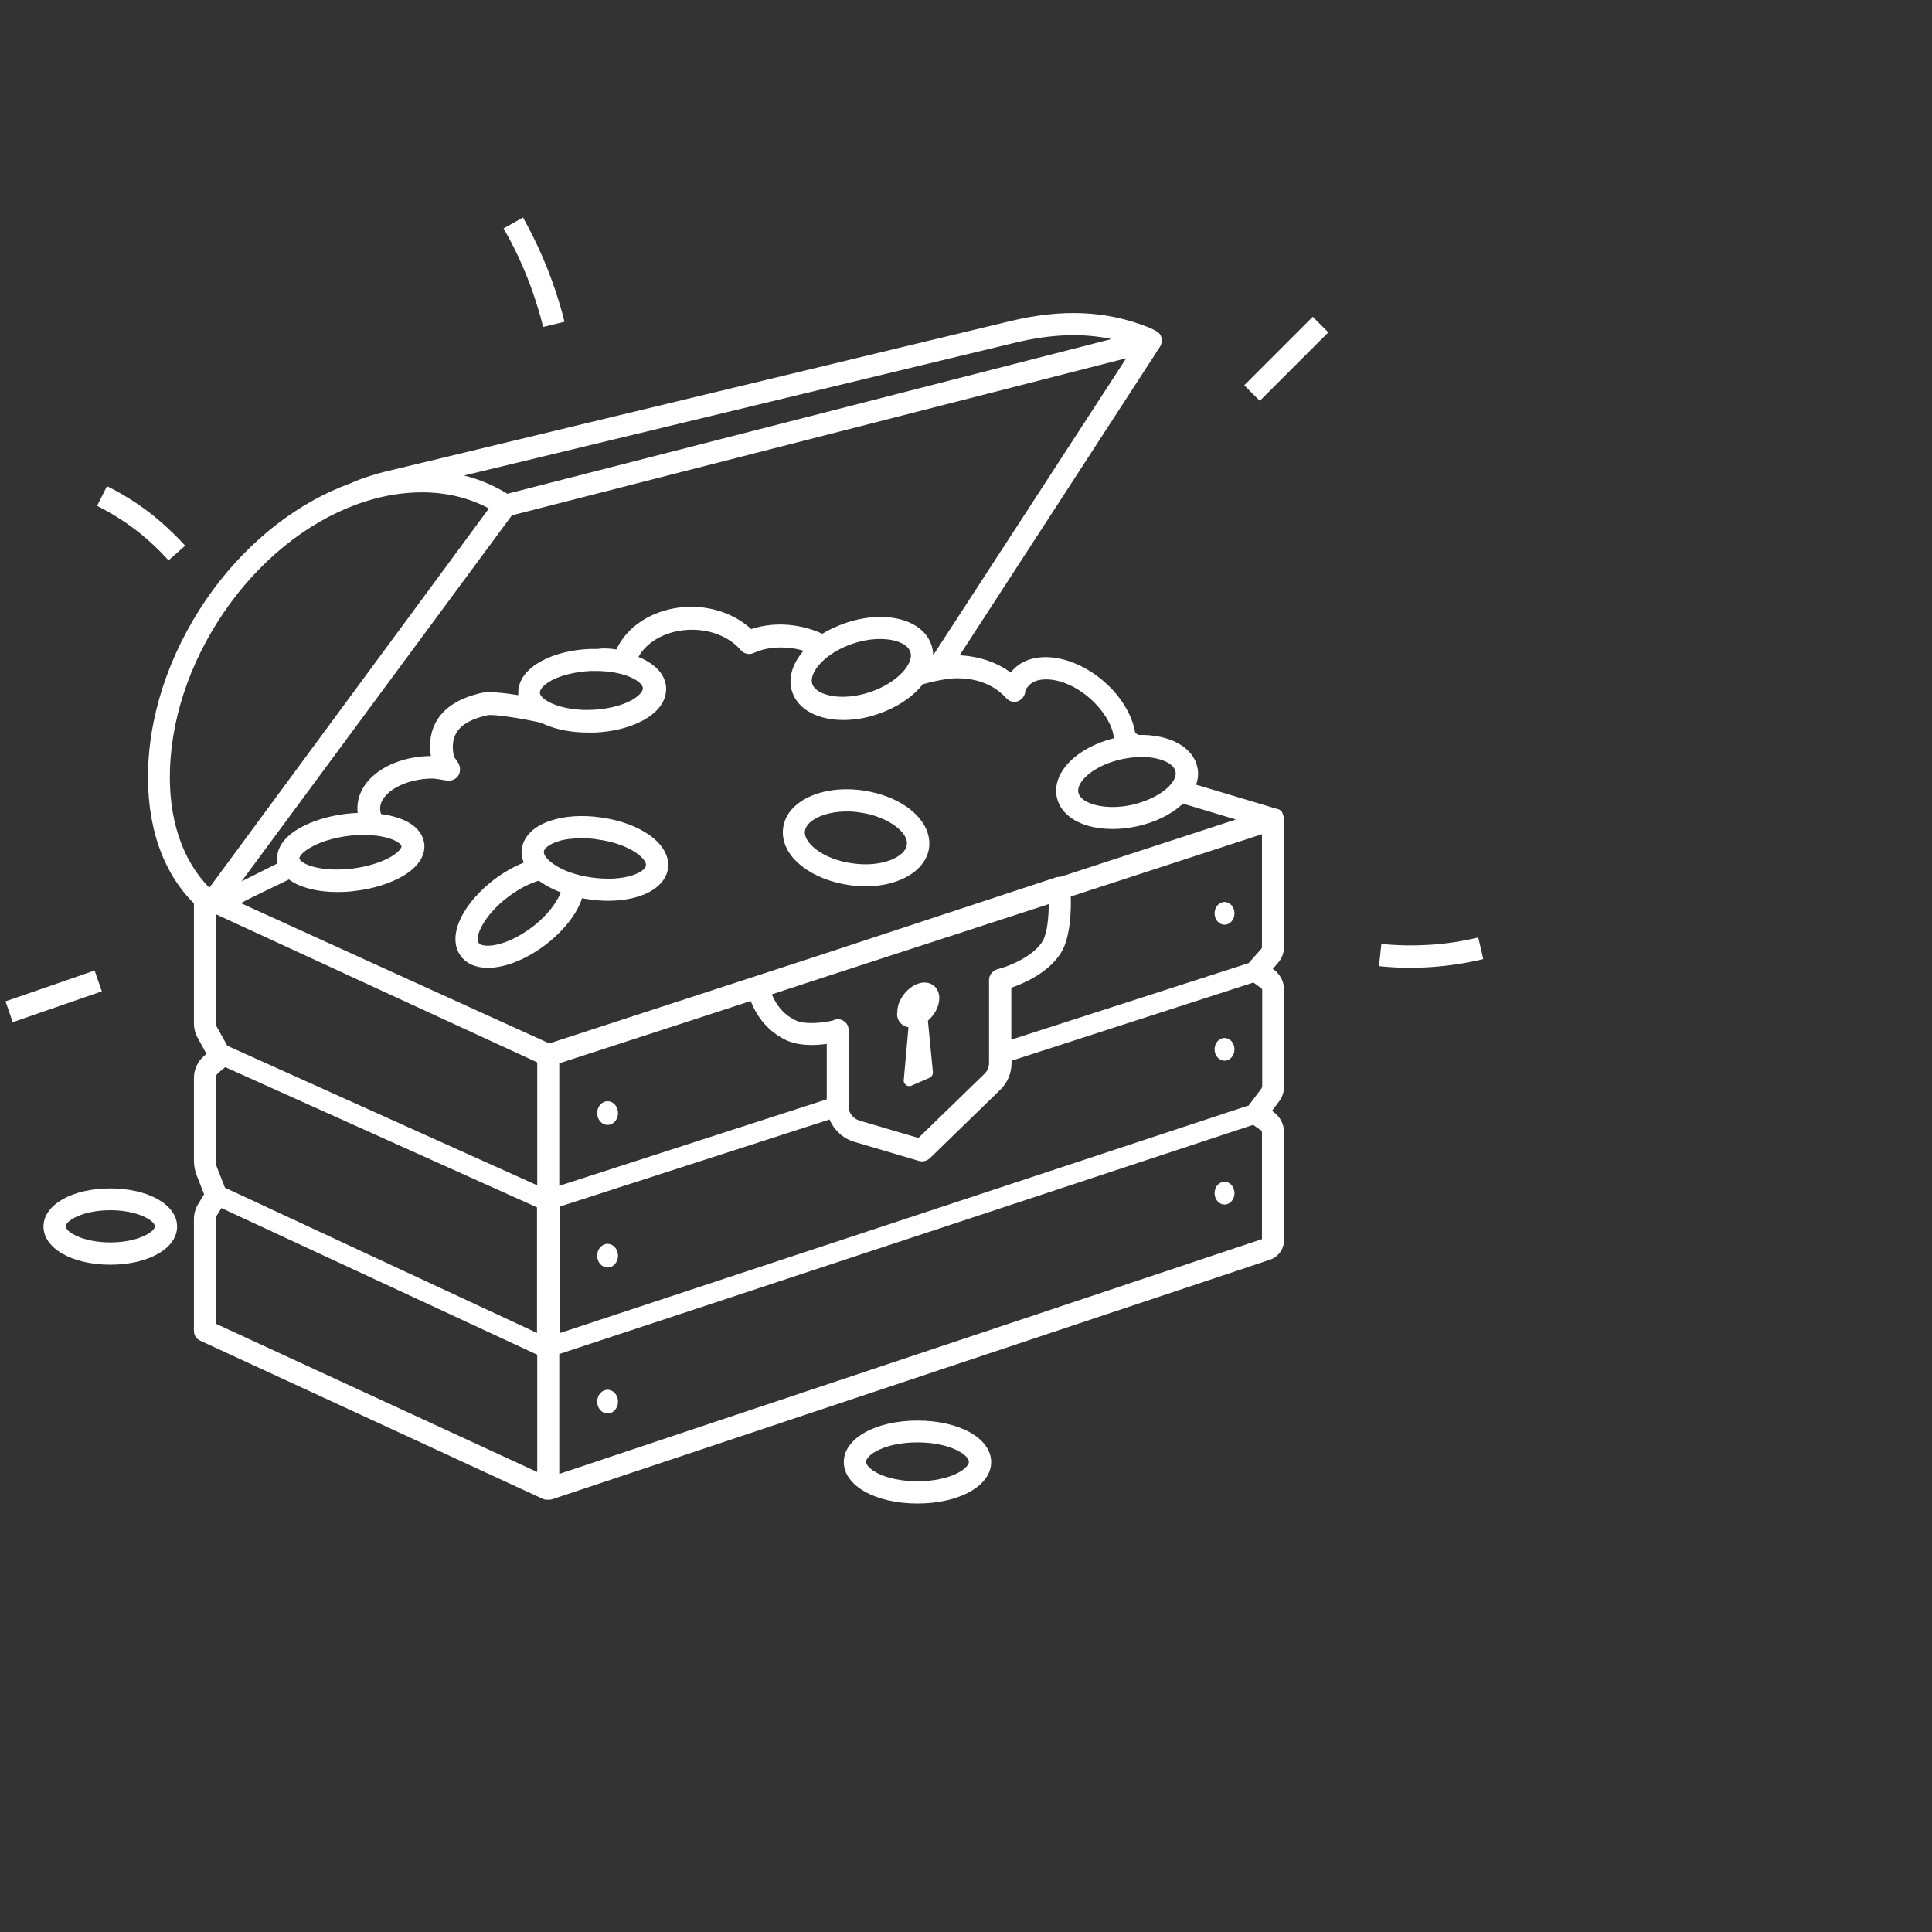 <?xml version="1.0" encoding="utf-8"?>
<!-- Generator: Adobe Illustrator 17.0.0, SVG Export Plug-In . SVG Version: 6.00 Build 0)  -->
<!DOCTYPE svg PUBLIC "-//W3C//DTD SVG 1.1//EN" "http://www.w3.org/Graphics/SVG/1.1/DTD/svg11.dtd">
<svg version="1.1" id="Слой_1" xmlns="http://www.w3.org/2000/svg" xmlns:xlink="http://www.w3.org/1999/xlink" x="0px" y="0px"
	 width="690px" height="690px" viewBox="0 0 690 690" enable-background="new 0 0 690 690" xml:space="preserve">
<rect x="0" y="0" width="690" height="690" fill="#333333" stroke="none"/>
<g id="XMLID_621_">
	<path id="XMLID_832_" fill="#FFFFFF" d="M39.393,424.431c-13.623,0-23.861,5.839-23.861,13.623s10.238,13.623,23.861,13.623
		s23.861-5.839,23.861-13.623C63.255,430.27,52.932,424.431,39.393,424.431z M39.393,443.723c-9.731,0-15.907-3.722-15.907-5.754
		c0-2.032,6.177-5.754,15.907-5.754s15.907,3.722,15.907,5.754C55.3,440,49.124,443.723,39.393,443.723z"/>
	<path id="XMLID_835_" fill="#FFFFFF" d="M327.673,507.353c-14.976,0-26.315,6.346-26.315,14.808
		c0,8.461,11.339,14.808,26.315,14.808s26.315-6.346,26.315-14.808C353.989,513.699,342.65,507.353,327.673,507.353z
		 M327.673,529.014c-11.931,0-18.361-4.569-18.361-6.938c0-2.37,6.516-6.938,18.361-6.938c11.846,0,18.361,4.569,18.361,6.938
		C346.035,524.445,339.52,529.014,327.673,529.014z"/>
	<path id="XMLID_838_" fill="#FFFFFF" d="M325.051,289.049c-4.4-3.469-10.492-5.839-17.008-6.77
		c-14.638-2.031-27.077,3.892-28.346,13.368c-0.677,4.908,1.693,9.815,6.685,13.707c4.4,3.469,10.492,5.839,17.008,6.77
		c1.862,0.254,3.807,0.423,5.669,0.423c4.569,0,8.884-0.762,12.608-2.37c5.839-2.454,9.476-6.516,10.153-11.423
		C332.411,297.849,330.043,293.026,325.051,289.049z M323.866,301.74c-0.254,2.031-2.2,3.892-5.33,5.246
		c-3.807,1.608-8.969,2.115-14.13,1.354c-5.162-0.677-9.985-2.623-13.2-5.162c-2.623-2.115-4.061-4.484-3.722-6.431
		c0.507-3.638,6.685-6.938,14.976-6.938c1.439,0,2.961,0.085,4.484,0.339c5.162,0.677,9.985,2.623,13.2,5.162
		C322.765,297.34,324.205,299.71,323.866,301.74z"/>
	<path id="XMLID_841_" fill="#FFFFFF" d="M214.46,291.925c-6.516-0.931-12.861-0.507-17.853,1.185
		c-5.923,1.947-9.561,5.5-10.238,9.985c-0.254,1.693,0,3.384,0.677,4.992c-3.384,1.354-6.854,3.3-10.323,5.839
		c-5.246,3.977-9.476,8.715-11.846,13.368c-2.876,5.585-2.961,10.662-0.254,14.215c2.115,2.792,5.5,4.146,9.646,4.146
		c5.839,0,13.284-2.791,20.308-8.038c5.246-3.977,9.476-8.715,11.846-13.368c0.592-1.185,1.101-2.285,1.439-3.469
		c0.846,0.169,1.777,0.339,2.623,0.423c2.37,0.339,4.569,0.507,6.685,0.507c11.677,0,20.392-4.484,21.407-11.593l0,0
		C239.675,301.825,229.353,293.957,214.46,291.925z M199.399,320.61c-1.862,3.554-5.33,7.531-9.561,10.662
		c-9.561,7.108-17.515,7.362-18.869,5.5c-0.762-1.016-0.339-3.3,1.016-5.839c1.862-3.554,5.33-7.531,9.561-10.662
		c4.061-3.046,7.784-4.823,10.915-5.754c0.339,0.254,0.762,0.592,1.185,0.846c1.947,1.269,4.146,2.37,6.685,3.384
		C199.99,319.341,199.737,320.017,199.399,320.61z M230.705,309.103c-0.339,2.37-7.362,5.923-19.207,4.316
		c-5.246-0.677-10.238-2.37-13.538-4.654c-2.454-1.608-3.892-3.469-3.722-4.653c0.169-1.185,2.031-2.623,4.823-3.554
		c2.453-0.846,5.5-1.185,8.8-1.185c1.777,0,3.638,0.085,5.5,0.423C225.206,301.402,231.044,306.818,230.705,309.103z"/>
	<path id="XMLID_843_" fill="#FFFFFF" d="M191.952,109.498c0.762,2.37,1.439,4.823,2.031,7.277l7.615-1.862
		c-0.592-2.538-1.354-5.162-2.115-7.615c-3.13-10.238-7.446-20.223-12.692-29.615l-3.469,1.947l0,0l0,0l-3.469,1.947
		C184.929,90.374,188.991,99.767,191.952,109.498z"/>
	<path id="XMLID_844_" fill="#FFFFFF" d="M60.208,200.12l2.961-2.623l0,0l0,0l2.961-2.623c-3.892-4.231-8.123-8.207-12.692-11.761
		c-4.738-3.638-9.9-6.854-15.231-9.476l-3.554,7.023c4.908,2.454,9.561,5.33,13.961,8.715
		C52.763,192.589,56.655,196.226,60.208,200.12z"/>
	<path id="XMLID_845_" fill="#FFFFFF" d="M527.955,334.825c-5.754,1.354-11.677,2.285-17.6,2.623
		c-5.669,0.339-11.339,0.254-17.008-0.339l-0.423,3.977l0,0l0,0l-0.423,3.977c3.638,0.339,7.361,0.592,11.084,0.592
		c2.369,0,4.738-0.085,7.193-0.254c6.346-0.423,12.776-1.354,18.953-2.876L527.955,334.825z"/>
	
		<rect id="XMLID_846_" x="442.139" y="124.182" transform="matrix(0.707 -0.707 0.707 0.707 43.976 362.399)" fill="#FFFFFF" width="34.607" height="7.868"/>
	
		<rect id="XMLID_847_" x="2.36" y="351.892" transform="matrix(0.945 -0.327 0.327 0.945 -115.334 25.854)" fill="#FFFFFF" width="33.677" height="7.87"/>
	<path id="XMLID_848_" fill="#FFFFFF" d="M322.173,365.878c0.677,0.507,1.439,0.846,2.285,1.016l-1.693,18.868
		c-0.085,0.677,0.254,1.354,0.846,1.777c0.339,0.254,0.762,0.339,1.185,0.339c0.254,0,0.592,0,0.762-0.169l6.431-2.791
		c0.762-0.339,1.269-1.185,1.185-2.031l-1.777-18.361c2.454-2.115,4.061-5.246,4.061-8.038c0-2.031-0.846-3.807-2.37-4.738
		c-1.608-1.101-3.807-1.101-5.923-0.169c-3.722,1.693-6.685,5.923-6.685,9.731C320.143,363.339,320.904,364.863,322.173,365.878z"/>
	<ellipse id="XMLID_849_" fill="#FFFFFF" cx="437.333" cy="374.763" rx="3.554" ry="4.061"/>
	<ellipse id="XMLID_850_" fill="#FFFFFF" cx="437.333" cy="326.195" rx="3.554" ry="4.061"/>
	<ellipse id="XMLID_851_" fill="#FFFFFF" cx="437.333" cy="426.124" rx="3.554" ry="4.061"/>
	<ellipse id="XMLID_852_" fill="#FFFFFF" cx="216.998" cy="448.461" rx="3.722" ry="4.231"/>
	<ellipse id="XMLID_853_" fill="#FFFFFF" cx="216.998" cy="397.524" rx="3.722" ry="4.231"/>
	<ellipse id="XMLID_854_" fill="#FFFFFF" cx="216.998" cy="500.584" rx="3.722" ry="4.231"/>
	<path id="XMLID_857_" fill="#FFFFFF" d="M458.486,292.517c0-0.085,0-0.254,0-0.423v-0.085c0-0.085,0-0.254-0.085-0.339
		c0,0,0,0,0-0.085c0-0.085-0.085-0.254-0.085-0.423c0,0,0,0,0-0.085c0-0.085-0.085-0.169-0.169-0.339c0,0,0,0,0-0.085
		c-0.085-0.085-0.085-0.254-0.169-0.339c0,0,0,0,0-0.085c-0.085-0.085-0.085-0.169-0.169-0.254c0,0,0,0,0-0.085
		c-0.085-0.085-0.169-0.169-0.254-0.254c0,0,0,0-0.085,0c-0.085-0.085-0.169-0.169-0.254-0.254l0,0l0,0
		c-0.085-0.085-0.254-0.169-0.339-0.254c0,0,0,0-0.085,0c-0.085,0-0.169-0.085-0.339-0.169c0,0,0,0-0.085,0
		c-0.085,0-0.254-0.085-0.339-0.085l-28.853-8.63c0.762-2.115,0.931-4.231,0.423-6.346c-1.608-7.277-10.153-11.677-20.985-11.423
		c-0.339-0.254-0.762-0.423-1.184-0.677c-1.016-6.685-5.669-14.13-12.523-19.546c-11.593-9.139-25.553-10.153-31.815-2.2
		l-0.085,0.169c-4.908-3.638-11.254-5.839-18.276-6.177l71.584-110.252c0.846-1.354,0.846-3.13-0.085-4.484
		c-0.677-1.016-3.892-2.37-4.4-2.538c-14.892-5.839-30.461-6.516-48.907-2.115l0,0l0,0l-223.804,53.899
		c-1.439,0.339-8.038,2.2-11.931,4.061c-18.53,6.685-35.791,20.053-49.076,37.992c-14.13,19.292-22.423,41.8-23.184,63.46
		c-0.762,20.053,4.823,37.146,16.331,48.569v42.815c0,1.777,0.423,3.554,1.269,5.077l3.215,5.839l-0.762,0.677
		c-2.37,1.947-3.722,4.908-3.722,7.953v29.445c0,1.862,0.339,3.638,1.016,5.415l2.623,6.685l-2.115,3.469
		c-1.016,1.608-1.523,3.554-1.523,5.415v39.853c0,1.523,0.846,2.961,2.285,3.554L194.15,535.44l0,0c0.085,0,0.169,0.085,0.339,0.085
		c0,0,0,0,0.085,0s0.254,0.085,0.339,0.085h0.085c0.085,0,0.169,0,0.254,0h0.085c0.085,0,0.254,0,0.339,0l0,0l0,0l0,0
		c0.169,0,0.339,0,0.507,0c0,0,0,0,0.085,0c0.169,0,0.339,0,0.507-0.085h0.085h0.085l256.634-85.629l0,0
		c2.961-1.016,4.992-3.807,4.992-6.938v-38.668c0-2.792-1.354-5.33-3.554-7.023l-0.762-0.507l2.538-3.384
		c1.185-1.523,1.777-3.384,1.777-5.247v-34.777c0-2.792-1.354-5.33-3.554-7.023l-0.423-0.254v-0.085l1.777-2.031
		c1.439-1.608,2.2-3.638,2.2-5.754v-45.771l0,0C458.571,292.517,458.486,292.517,458.486,292.517z M450.702,338.378
		c0,0.169-0.085,0.339-0.254,0.507l-4.484,5.077l-84.783,27.331v-18.53c4.4-1.523,13.707-5.5,18.023-12.946
		c3.046-5.33,3.384-14.554,3.215-19.631l68.283-22.254V338.378L450.702,338.378z M301.273,364.609
		c-0.592-0.423-1.354-0.592-2.031-0.592c-0.592,0-1.185,0.085-1.693,0.423c-2.708,0.677-9.9,1.777-13.707-0.169
		c-3.722-1.862-6.346-4.823-8.207-9.138l19.884-6.516l79.03-25.723c0,4.823-0.592,10.408-2.115,13.115
		c-3.3,5.669-12.354,9.138-15.654,9.985l-0.592,0.169c-1.693,0.507-2.961,2.031-2.961,3.807v29.699c0,1.439-0.592,2.792-1.608,3.807
		l-23.607,22.93l-20.985-6.177c-2.37-0.677-3.977-2.876-3.977-5.077v-27.077C303.136,366.555,302.459,365.286,301.273,364.609z
		 M199.737,423.5v-43.746l39.853-12.946l28.514-9.307c2.539,6.346,6.516,10.831,12.1,13.707c4.738,2.454,10.915,2.2,15.061,1.608
		v19.799L199.737,423.5z M81.193,373.494l-3.807-6.854c-0.169-0.339-0.339-0.762-0.339-1.185v-38.923h0.085l114.736,52.883v43.914
		L81.193,373.494z M80.346,424.177l-2.792-7.108c-0.339-0.846-0.507-1.693-0.507-2.539v-29.445c0-0.762,0.339-1.439,0.846-1.862
		l2.538-2.115l111.352,50.092v44.845L80.346,424.177z M419.819,275.511c0.423,1.777-0.762,3.977-3.13,6.092
		c-2.961,2.623-7.531,4.738-12.438,5.839c-4.908,1.101-9.985,1.016-13.792-0.169c-3.046-0.931-4.992-2.453-5.33-4.231
		c-0.846-3.892,5.669-9.815,15.654-11.931c2.454-0.507,4.738-0.762,6.938-0.762C414.318,270.349,419.226,272.633,419.819,275.511z
		 M359.319,249.28c1.016,1.185,2.708,1.693,4.146,1.185c1.439-0.507,2.538-1.862,2.708-3.469c0.085-0.762,0.085-0.762,1.016-1.862
		l0.169-0.169c2.961-3.722,12.27-3.3,20.73,3.469c5.5,4.4,9.392,10.577,9.731,15.231c-13.368,3.3-22.254,12.354-20.392,21.069
		c1.016,4.654,4.823,8.207,10.746,10.069c2.791,0.846,5.923,1.269,9.223,1.269c2.792,0,5.669-0.339,8.545-0.931
		c6.346-1.354,12.016-4.061,16.077-7.7c0.169-0.169,0.339-0.254,0.507-0.423l18.868,5.669l-62.699,20.476
		c-0.507,0-1.101,0-1.523,0.169l-83.936,27.669l-97.053,31.646l-42.477-19.292l-67.692-30.8c3.807-2.115,11.931-5.839,17.177-8.461
		c1.439,1.101,3.469,2.2,6.177,2.961c3.215,1.016,7.023,1.523,11.169,1.523c2.115,0,4.316-0.085,6.516-0.423
		c6.431-0.762,12.438-2.708,16.923-5.33c7.277-4.316,7.869-9.139,7.531-11.593c-0.339-2.454-2.031-7.023-10.153-9.392
		c-1.608-0.507-3.384-0.846-5.246-1.101c-0.254-0.677-0.339-1.354-0.339-1.947c0-5.754,8.8-10.746,18.869-10.746
		c0.507,0,2.115,0.254,3.046,0.423c0.846,0.169,1.608,0.254,2.2,0.339c1.185,0.085,2.454-0.339,3.3-1.185
		c0.846-0.846,1.185-2.115,1.101-3.3c-0.169-1.439-1.016-2.453-1.608-3.3c-0.169-0.169-0.339-0.507-0.507-0.592
		c-0.846-3.638-0.507-6.6,0.931-8.884c1.777-2.876,5.5-4.908,11-6.092c2.37-0.507,12.946,1.269,19.292,2.708
		c0.423,0.169,0.762,0.423,1.185,0.592c4.316,1.862,9.731,2.876,15.485,2.876c0.677,0,1.439,0,2.2,0
		c6.516-0.254,12.692-1.777,17.346-4.316c5.5-2.961,8.461-7.108,8.292-11.593l0,0c-0.169-4.484-3.469-8.292-9.223-10.831
		c-0.169-0.085-0.423-0.169-0.677-0.254c3.215-5.839,10.662-9.731,19.122-9.731c7.023,0,13.538,2.708,17.431,7.277
		c1.184,1.354,3.046,1.777,4.654,1.016c3.807-1.777,8.63-2.37,13.538-1.693c1.439,0.169,2.961,0.507,4.231,0.931
		c-3.977,4.569-5.669,9.815-4.061,14.638c2.115,6.431,9.307,10.069,18.276,10.069c3.807,0,7.868-0.592,12.016-2.031
		c7.193-2.37,12.946-6.346,16.416-10.831c0.254,0,0.507-0.085,0.677-0.085c3.046-0.931,9.138-2.115,12.016-1.947
		C351.788,242.342,357.034,246.741,359.319,249.28z M124.43,298.525c1.862-0.254,3.722-0.339,5.5-0.339
		c3.3,0,6.431,0.423,8.884,1.185c3.215,0.931,4.484,2.285,4.569,2.792c0.085,0.592-0.846,2.115-3.722,3.807
		c-3.469,2.031-8.461,3.554-13.792,4.231c-5.331,0.677-10.577,0.339-14.384-0.762c-3.215-0.931-4.484-2.285-4.569-2.792
		c-0.085-0.592,0.846-2.115,3.722-3.807C114.107,300.726,119.099,299.202,124.43,298.525z M210.991,239.634c0.592,0,1.185,0,1.777,0
		c4.654,0,9.054,0.762,12.354,2.2c2.708,1.185,4.484,2.708,4.484,3.977c0,1.185-1.608,2.961-4.146,4.316
		c-3.554,1.947-8.63,3.13-13.961,3.384c-5.246,0.254-10.492-0.592-14.215-2.2c-2.708-1.185-4.484-2.708-4.484-3.977
		c0-1.185,1.608-2.961,4.146-4.316C200.583,241.073,205.744,239.888,210.991,239.634z M310.497,247.249
		c-9.985,3.3-19.038,1.101-20.392-2.961c-1.354-4.146,4.653-11.169,14.638-14.469c3.384-1.101,6.6-1.608,9.561-1.608
		c5.669,0,9.985,1.862,10.83,4.654l0,0C326.489,236.927,320.566,243.95,310.497,247.249z M333.258,234.05
		c0-1.185-0.169-2.453-0.592-3.638l0,0c-2.961-9.139-16.331-12.692-30.292-8.038c-3.215,1.101-6.092,2.37-8.715,3.977
		c-3.046-1.439-6.516-2.453-10.069-2.961c-5.33-0.762-10.662-0.254-15.315,1.269c-5.415-4.992-13.2-7.953-21.407-7.953
		c-6.431,0-12.861,1.862-17.853,5.162c-3.977,2.623-7.023,6.092-8.884,10.069c-0.169,0-0.423,0-0.592-0.085
		c-2.115-0.254-4.146-0.423-6.008-0.085c-0.931,0-1.862,0-2.792,0c-6.516,0.254-12.691,1.777-17.346,4.316
		c-5.5,2.961-8.461,7.108-8.292,11.593c0,0.254,0,0.423,0,0.592c-5.246-0.846-10.492-1.354-12.946-0.846
		c-7.615,1.693-13.03,4.908-15.992,9.646c-2.285,3.638-3.046,7.953-2.285,12.946c-14.723,0.169-26.23,8.292-26.23,18.615
		c0,0.592,0,1.101,0.085,1.693c-1.439,0.085-2.876,0.169-4.231,0.339c-6.431,0.762-12.438,2.708-16.923,5.33
		c-7.277,4.316-7.869,9.138-7.531,11.593c0,0.254,0.085,0.507,0.085,0.762l-12.861,6.431l96.544-130.73l219.404-56.099
		L333.258,234.05z M396.972,121.09l-215.765,55.253c-4.823-2.961-9.985-5.162-15.485-6.516l196.982-47.469
		C375.396,119.313,386.564,118.89,396.972,121.09z M60.716,274.326c0.762-20.138,8.461-41.123,21.661-59.06
		c13.03-17.684,30.292-30.63,48.484-36.3c6.77-2.115,13.453-3.13,19.884-3.13c8.63,0,16.754,1.947,23.861,5.754L74.762,317.056
		C65.031,307.156,60.039,292.264,60.716,274.326z M77.046,435.432c0-0.507,0.085-0.931,0.339-1.269l1.693-2.708l112.791,52.377
		v41.884l-114.822-52.97L77.046,435.432L77.046,435.432z M450.702,442.539l-250.965,83.852v-42.815l247.75-81.822h0.085l2.792,1.947
		c0.169,0.169,0.339,0.339,0.339,0.592L450.702,442.539L450.702,442.539z M450.702,388.216c0,0.169-0.085,0.339-0.169,0.507
		l-4.654,6.177c-0.169,0-0.339,0.085-0.507,0.085L199.823,476.13v-45.184l96.46-31.138c1.523,3.722,4.654,6.685,8.715,7.953
		l23.184,6.854c0.339,0.085,0.762,0.169,1.101,0.169c1.016,0,2.031-0.423,2.791-1.101l25.215-24.538
		c2.539-2.454,3.977-5.923,3.977-9.476v-0.846l86.391-27.922l2.792,2.031c0.169,0.169,0.339,0.339,0.339,0.592v34.692H450.702
		L450.702,388.216L450.702,388.216z"/>
</g>
</svg>
